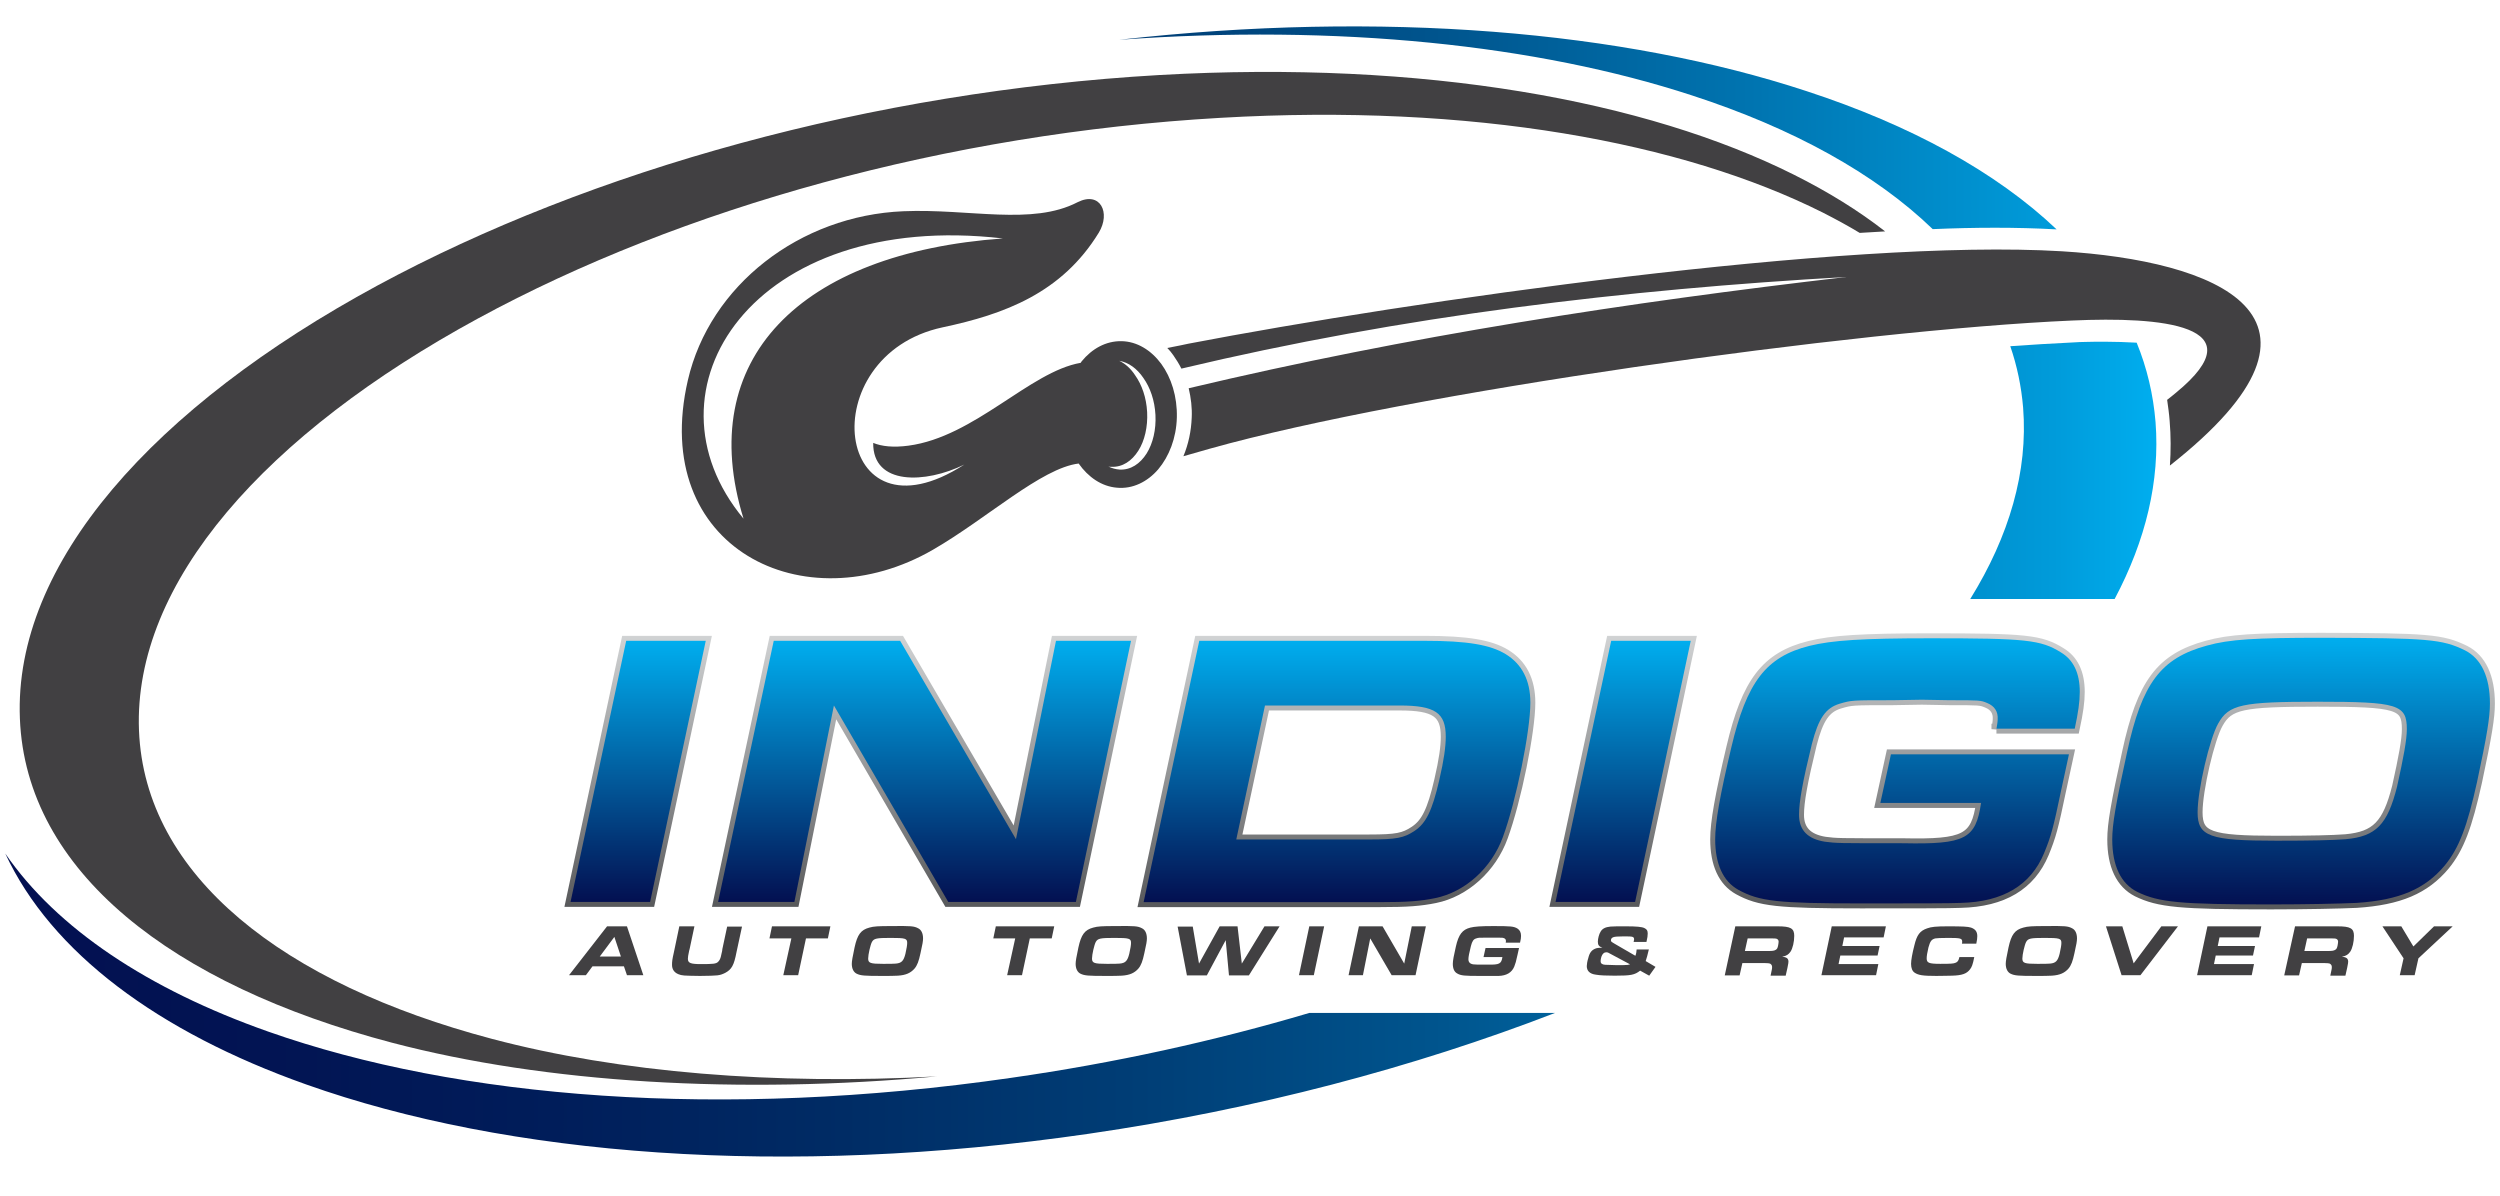 <?xml version="1.0" encoding="utf-8"?>
<!-- Generator: Adobe Illustrator 26.0.3, SVG Export Plug-In . SVG Version: 6.00 Build 0)  -->
<svg version="1.1" id="Layer_1" xmlns="http://www.w3.org/2000/svg" xmlns:xlink="http://www.w3.org/1999/xlink" x="0px" y="0px"
	 viewBox="0 0 992.9 475" style="enable-background:new 0 0 992.9 475;" xml:space="preserve">
<style type="text/css">
	.st0{fill-rule:evenodd;clip-rule:evenodd;fill:#414042;}
	.st1{fill-rule:evenodd;clip-rule:evenodd;fill:url(#SVGID_1_);}
	
		.st2{fill:url(#SVGID_00000063629951246040694370000004582682323876729225_);stroke:url(#SVGID_00000075858702742836448200000014599582147402742440_);stroke-width:3.942;stroke-miterlimit:10;}
	
		.st3{fill:url(#SVGID_00000069377744773762048150000004648588344680122784_);stroke:url(#SVGID_00000148626279058079547910000012589509271008294282_);stroke-width:3.942;stroke-miterlimit:10;}
	
		.st4{fill:url(#SVGID_00000148621273729589025040000012141281943444277169_);stroke:url(#SVGID_00000060013731774547831100000001427941457463573149_);stroke-width:3.942;stroke-miterlimit:10;}
	
		.st5{fill:url(#SVGID_00000017479559572677951760000000612843972726876067_);stroke:url(#SVGID_00000173120702052331927970000012857444173373361043_);stroke-width:3.942;stroke-miterlimit:10;}
	
		.st6{fill:url(#SVGID_00000085213042916008324770000002183212922600170665_);stroke:url(#SVGID_00000128482531018018410640000000559445199290635706_);stroke-width:3.942;stroke-miterlimit:10;}
	
		.st7{fill:url(#SVGID_00000013163105932018151250000004061873628362368433_);stroke:url(#SVGID_00000100376069286356506880000015421482770990927013_);stroke-width:3.942;stroke-miterlimit:10;}
	.st8{fill:url(#SVGID_00000070824853641863876650000004598413139459688117_);}
	.st9{fill:url(#SVGID_00000035505173321542988520000004368662015988604846_);}
	.st10{fill:url(#SVGID_00000038409243865110777550000013395020008626247052_);}
	.st11{fill:url(#SVGID_00000155832565578955438790000013967551458398745248_);}
	.st12{fill:url(#SVGID_00000065049542615783261300000010333670273312986537_);}
	.st13{fill:url(#SVGID_00000088132462936882177850000016154343260982628534_);}
	.st14{fill:#414042;}
</style>
<path class="st0" d="M748.7,91.9c-10.5-8.2-22.6-15.7-36.2-22.5C653.8,40,565.8,23.8,460.4,29.8c-114.2,6.6-225.6,37.7-310.5,83.6
	C61.1,161.5,5.4,223.7,7.9,285.4c2.4,60.7,60.4,105.7,147.7,128.7c61.3,16.1,138,20.6,216.5,13.4C307.8,431,246,426,195.4,412.6
	c-82.8-21.9-137.9-64.7-140.2-122.5c-2.3-58.8,50.5-117.9,134.8-163.7c80.6-43.8,186.3-73.4,294.7-79.6
	c100.1-5.8,183.5,9.7,239.2,37.6c5.1,2.6,10.1,5.3,14.7,8.1C742,92.3,745.3,92.1,748.7,91.9"/>
<linearGradient id="SVGID_1_" gradientUnits="userSpaceOnUse" x1="2.095" y1="234.92" x2="856.418" y2="234.92">
	<stop  offset="0" style="stop-color:#031051"/>
	<stop  offset="0.123" style="stop-color:#021453"/>
	<stop  offset="0.255" style="stop-color:#001D5A"/>
	<stop  offset="0.39" style="stop-color:#002C65"/>
	<stop  offset="0.528" style="stop-color:#003E76"/>
	<stop  offset="0.669" style="stop-color:#00558E"/>
	<stop  offset="0.811" style="stop-color:#0074B0"/>
	<stop  offset="0.952" style="stop-color:#009BDA"/>
	<stop  offset="1" style="stop-color:#00AEEF"/>
</linearGradient>
<path class="st1" d="M816.8,91.1c-24-22.8-58-41.4-99.3-54.9C644.9,12.3,549.2,4,444.5,15.8c87-6.3,166,2,227.5,22.1
	c40,13,72.7,31,95.6,53.1C784.1,90.3,800.6,90.2,816.8,91.1 M839.9,237.8c12.3-23.2,18-46.8,16.2-70.1c-0.9-11-3.4-21.6-7.5-31.6
	c-8.5-0.5-17-0.4-20.3-0.3c-1.6,0-3.3,0.1-4.9,0.2c-8.3,0.4-16.6,0.9-25,1.5c2.7,7.8,4.4,16,5.1,24.4c2,25.3-5.5,51-21,76H839.9z
	 M432.3,450.3c66.6-9.7,129.4-26.4,185.3-48H520c-37.4,11.1-77.3,19.9-118.6,25.8c-114.9,16.6-219.2,8.3-294.9-18.4
	c-47.7-16.8-84-41-104.4-70.7c18.3,39.3,60.6,70.8,119.5,91.7C201.3,459,311.2,467.9,432.3,450.3z"/>
<path class="st0" d="M444.5,143.3c3.7,0.6,7.1,3.1,9.6,6.8c2.7,3.8,4.5,8.9,4.8,14.7c0.3,5.8-1,11.3-3.5,15.3
	c-2.6,4.1-6.3,6.6-10.7,6.4c-1.5-0.1-3-0.5-4.5-1.2c0.4,0.1,0.8,0.1,1.2,0.1c4.4,0.2,8.1-2.3,10.7-6.4c2.5-3.9,3.8-9.5,3.5-15.3
	c-0.3-5.8-2.1-10.9-4.8-14.7C449.1,146.4,446.9,144.4,444.5,143.3 M398.3,94.7c-80.7,5.8-122.6,48-103,111.3
	C252.7,154.8,299,83.2,398.3,94.7z M436.4,92.4c-14.7,24-37.5,32.4-62,37.6c-52.3,11.2-43.2,87.9,8.6,54.5
	c-15.4,7.6-36.4,8.4-36.2-8.6l0,0c3.4,1.4,8,1.9,14,1.1c26.3-3.5,48.2-29.4,68.4-32.9c0.1-0.2,0.3-0.4,0.4-0.6c4.1-5,9.6-8.1,15.8-8
	c6.2,0.1,11.8,3.6,15.8,9c4,5.5,6.4,13,6.2,21.3c-0.2,8.2-3.1,15.5-7.4,20.6c-4.3,5-10.2,7.9-16.4,7.3c-6.1-0.5-11.4-4.2-15.2-9.6
	c-14.8,1.8-36.5,21.9-57.8,34.2c-51.1,29.6-112.8-0.6-97.4-67.3c8.7-37.7,44.5-65.4,85.6-67.1c26.1-1.1,51.1,5.8,69.2-3.6
	C437,75.8,441.2,84.5,436.4,92.4z"/>
<path class="st0" d="M470,181.2l10.5-3c79.4-22.3,255.9-47.1,342.5-50.9c35.1-1.6,74,1.7,41.3,28.6c-1.1,0.9-2.4,2-3.6,2.9
	c0.4,2.8,0.8,5.6,1,8.4c0.5,6,0.5,11.9,0.1,17.7c75.9-59.8,17.4-81.4-42.9-85.1c-85.8-5.2-259.4,19.9-346.9,36.7
	c-0.8,0.2-5.2,1.1-8.4,1.7c0.9,0.9,1.7,1.9,2.4,2.9c1.2,1.7,2.3,3.5,3.2,5.3c88.1-21,176.1-31.4,264.2-36.4
	c-86.8,10.1-173.8,23.4-261.3,44.2c0.9,3.8,1.4,7.8,1.2,11.7C473.1,171.2,472,176.4,470,181.2"/>
<g>
	
		<linearGradient id="SVGID_00000110452094556480668960000011623487713005181346_" gradientUnits="userSpaceOnUse" x1="253.427" y1="358.14" x2="253.427" y2="254.455">
		<stop  offset="0" style="stop-color:#031051"/>
		<stop  offset="1" style="stop-color:#00AEEF"/>
	</linearGradient>
	
		<linearGradient id="SVGID_00000126320692544767483030000012488008601757052315_" gradientUnits="userSpaceOnUse" x1="253.427" y1="360.111" x2="253.427" y2="252.484">
		<stop  offset="0" style="stop-color:#58595B"/>
		<stop  offset="1" style="stop-color:#D1D3D4"/>
	</linearGradient>
	
		<path style="fill:url(#SVGID_00000110452094556480668960000011623487713005181346_);stroke:url(#SVGID_00000126320692544767483030000012488008601757052315_);stroke-width:3.942;stroke-miterlimit:10;" d="
		M248.7,254.5h31.6l-22.1,103.7h-31.6L248.7,254.5z"/>
	
		<linearGradient id="SVGID_00000097479745500168412560000007381683340941774497_" gradientUnits="userSpaceOnUse" x1="367.214" y1="358.14" x2="367.214" y2="254.455">
		<stop  offset="0" style="stop-color:#031051"/>
		<stop  offset="1" style="stop-color:#00AEEF"/>
	</linearGradient>
	
		<linearGradient id="SVGID_00000139972316818709909170000002936693238683922329_" gradientUnits="userSpaceOnUse" x1="367.213" y1="360.111" x2="367.213" y2="252.484">
		<stop  offset="0" style="stop-color:#58595B"/>
		<stop  offset="1" style="stop-color:#D1D3D4"/>
	</linearGradient>
	
		<path style="fill:url(#SVGID_00000097479745500168412560000007381683340941774497_);stroke:url(#SVGID_00000139972316818709909170000002936693238683922329_);stroke-width:3.942;stroke-miterlimit:10;" d="
		M307.3,254.5h50.2l46,78.8l15.9-78.8h29.8l-21.9,103.7h-50.7l-45.4-78l-15.7,78h-30.3L307.3,254.5z"/>
	
		<linearGradient id="SVGID_00000173843396753429291690000012657604686221608382_" gradientUnits="userSpaceOnUse" x1="530.971" y1="358.14" x2="530.971" y2="254.455">
		<stop  offset="0" style="stop-color:#031051"/>
		<stop  offset="1" style="stop-color:#00AEEF"/>
	</linearGradient>
	
		<linearGradient id="SVGID_00000114045671733855697950000016309351145175025299_" gradientUnits="userSpaceOnUse" x1="530.739" y1="360.111" x2="530.739" y2="252.484">
		<stop  offset="0" style="stop-color:#58595B"/>
		<stop  offset="1" style="stop-color:#D1D3D4"/>
	</linearGradient>
	
		<path style="fill:url(#SVGID_00000173843396753429291690000012657604686221608382_);stroke:url(#SVGID_00000114045671733855697950000016309351145175025299_);stroke-width:3.942;stroke-miterlimit:10;" d="
		M476.3,254.5h89.5c17.1,0,26.1,1.6,32.2,5.3c6.5,4,9.8,10.4,9.8,19.3c0,11.2-5.6,38.9-10.9,53.3c-4.5,12.4-15.1,21.9-26.9,24.3
		c-5.9,1.2-10.9,1.6-22.1,1.6h-93.7L476.3,254.5z M543.9,333.4c10.7,0,13.7-0.6,17.9-3.4c4.5-3,7-7.9,9.8-20.1
		c1.9-8.1,2.6-13.5,2.6-17.3c0-9.5-4.2-12.4-18.3-12.4h-53.5L491,333.4H543.9z"/>
	
		<linearGradient id="SVGID_00000054947206013934185410000008768017659292493977_" gradientUnits="userSpaceOnUse" x1="644.675" y1="358.14" x2="644.675" y2="254.455">
		<stop  offset="0" style="stop-color:#031051"/>
		<stop  offset="1" style="stop-color:#00AEEF"/>
	</linearGradient>
	
		<linearGradient id="SVGID_00000008868501620727527570000011335490755560604334_" gradientUnits="userSpaceOnUse" x1="644.675" y1="360.111" x2="644.675" y2="252.484">
		<stop  offset="0" style="stop-color:#58595B"/>
		<stop  offset="1" style="stop-color:#D1D3D4"/>
	</linearGradient>
	
		<path style="fill:url(#SVGID_00000054947206013934185410000008768017659292493977_);stroke:url(#SVGID_00000008868501620727527570000011335490755560604334_);stroke-width:3.942;stroke-miterlimit:10;" d="
		M639.9,254.5h31.6l-22.1,103.7h-31.6L639.9,254.5z"/>
	
		<linearGradient id="SVGID_00000005252223096619341550000006065682395281931675_" gradientUnits="userSpaceOnUse" x1="753.486" y1="358.918" x2="753.486" y2="253.678">
		<stop  offset="0" style="stop-color:#031051"/>
		<stop  offset="1" style="stop-color:#00AEEF"/>
	</linearGradient>
	
		<linearGradient id="SVGID_00000149361332246924624460000013924422554123678646_" gradientUnits="userSpaceOnUse" x1="753.486" y1="360.889" x2="753.486" y2="251.707">
		<stop  offset="0" style="stop-color:#58595B"/>
		<stop  offset="1" style="stop-color:#D1D3D4"/>
	</linearGradient>
	
		<path style="fill:url(#SVGID_00000005252223096619341550000006065682395281931675_);stroke:url(#SVGID_00000149361332246924624460000013924422554123678646_);stroke-width:3.942;stroke-miterlimit:10;" d="
		M792.9,289.6c0.2-1.4,0.5-2.8,0.5-3.9c0.2-3-1.2-5.3-4.2-6.5c-2.6-1.1-3-1.1-14.9-1.1l-11-0.2l-11.7,0.2c-16.2,0-16.2,0-21,1.4
		c-5.6,1.7-8.4,5.9-11,16c-3.7,15.1-5.1,23-5.1,28.1c0,6.1,3.4,9.6,10.3,10.7c4.7,0.6,4.7,0.6,31.1,0.6c24.6,0.5,28.8-1.7,30.9-16
		h-40l4.2-19.3h70.7l-3.1,14.3c-3.1,14.9-4,18.2-6.8,25c-5.3,12.7-16.3,19.3-33.1,19.7c-3.6,0.2-20.4,0.2-39.6,0.2
		c-33.1,0-40.3-0.8-48.7-5.4c-6.1-3.4-9.2-10.3-9.2-20.1c0-6.7,1.9-17.4,6.4-36.4c6.1-26,13.8-36.1,31.1-40.4c8.9-2.2,21-3,48-3
		c37.8,0,43.8,0.6,51.8,5.6c5,3,7.5,8.2,7.5,15.7c0,3.9-0.6,8.1-2,14.6H792.9z"/>
	
		<linearGradient id="SVGID_00000005963895872525539750000002609169587991635132_" gradientUnits="userSpaceOnUse" x1="913.904" y1="359.229" x2="913.904" y2="253.366">
		<stop  offset="0" style="stop-color:#031051"/>
		<stop  offset="1" style="stop-color:#00AEEF"/>
	</linearGradient>
	
		<linearGradient id="SVGID_00000063595144469406540000000000745501222719076279_" gradientUnits="userSpaceOnUse" x1="913.904" y1="361.2" x2="913.904" y2="251.395">
		<stop  offset="0" style="stop-color:#58595B"/>
		<stop  offset="1" style="stop-color:#D1D3D4"/>
	</linearGradient>
	
		<path style="fill:url(#SVGID_00000005963895872525539750000002609169587991635132_);stroke:url(#SVGID_00000063595144469406540000000000745501222719076279_);stroke-width:3.942;stroke-miterlimit:10;" d="
		M979,258.3c6.5,3.3,9.9,10.6,9.9,21.1c0,5.4-1.1,12.4-5.1,31.1c-3.9,17.6-7.1,26.3-12.9,33.3c-7.8,9.3-18,13.7-35,14.8
		c-6.5,0.3-20.1,0.6-33.9,0.6c-36.2,0-44.6-0.8-53.2-5c-6.5-3.3-9.9-10.4-9.9-20.8c0-6.1,1.4-14.1,5.9-34.7
		c5.9-27.4,13.4-37.3,31.7-42.3c9-2.5,19.1-3.1,45.5-3.1C963.9,253.4,969.9,253.8,979,258.3z M881,287.3c-3.4,5.9-8.2,26.4-8.2,35.3
		c0,9.6,4.7,11.3,31.4,11.3c14,0,21.9-0.2,27.4-0.6c12.1-1.1,16.6-5.8,20.4-20.8c2.6-11.7,3.9-18.7,3.9-22.9
		c0-9.8-3.6-10.9-35.4-10.9C890.4,278.7,885.2,279.8,881,287.3z"/>
</g>
<g>
	
		<linearGradient id="SVGID_00000133488173404825893700000000493683924203364281_" gradientUnits="userSpaceOnUse" x1="253.427" y1="358.14" x2="253.427" y2="254.455">
		<stop  offset="0" style="stop-color:#031051"/>
		<stop  offset="1" style="stop-color:#00AEEF"/>
	</linearGradient>
	<path style="fill:url(#SVGID_00000133488173404825893700000000493683924203364281_);" d="M248.7,254.5h31.6l-22.1,103.7h-31.6
		L248.7,254.5z"/>
	
		<linearGradient id="SVGID_00000095302363519072364220000012391399849108523162_" gradientUnits="userSpaceOnUse" x1="367.214" y1="358.14" x2="367.214" y2="254.455">
		<stop  offset="0" style="stop-color:#031051"/>
		<stop  offset="1" style="stop-color:#00AEEF"/>
	</linearGradient>
	<path style="fill:url(#SVGID_00000095302363519072364220000012391399849108523162_);" d="M307.3,254.5h50.2l46,78.8l15.9-78.8h29.8
		l-21.9,103.7h-50.7l-45.4-78l-15.7,78h-30.3L307.3,254.5z"/>
	
		<linearGradient id="SVGID_00000181078611844585301840000010137748290986186933_" gradientUnits="userSpaceOnUse" x1="530.971" y1="358.14" x2="530.971" y2="254.455">
		<stop  offset="0" style="stop-color:#031051"/>
		<stop  offset="1" style="stop-color:#00AEEF"/>
	</linearGradient>
	<path style="fill:url(#SVGID_00000181078611844585301840000010137748290986186933_);" d="M476.3,254.5h89.5
		c17.1,0,26.1,1.6,32.2,5.3c6.5,4,9.8,10.4,9.8,19.3c0,11.2-5.6,38.9-10.9,53.3c-4.5,12.4-15.1,21.9-26.9,24.3
		c-5.9,1.2-10.9,1.6-22.1,1.6h-93.7L476.3,254.5z M543.9,333.4c10.7,0,13.7-0.6,17.9-3.4c4.5-3,7-7.9,9.8-20.1
		c1.9-8.1,2.6-13.5,2.6-17.3c0-9.5-4.2-12.4-18.3-12.4h-53.5L491,333.4H543.9z"/>
	
		<linearGradient id="SVGID_00000015329855418575351790000007882170706123556230_" gradientUnits="userSpaceOnUse" x1="644.675" y1="358.14" x2="644.675" y2="254.455">
		<stop  offset="0" style="stop-color:#031051"/>
		<stop  offset="1" style="stop-color:#00AEEF"/>
	</linearGradient>
	<path style="fill:url(#SVGID_00000015329855418575351790000007882170706123556230_);" d="M639.9,254.5h31.6l-22.1,103.7h-31.6
		L639.9,254.5z"/>
	
		<linearGradient id="SVGID_00000178896664074759900210000010165717803874476162_" gradientUnits="userSpaceOnUse" x1="753.486" y1="358.918" x2="753.486" y2="253.678">
		<stop  offset="0" style="stop-color:#031051"/>
		<stop  offset="1" style="stop-color:#00AEEF"/>
	</linearGradient>
	<path style="fill:url(#SVGID_00000178896664074759900210000010165717803874476162_);" d="M792.9,289.6c0.2-1.4,0.5-2.8,0.5-3.9
		c0.2-3-1.2-5.3-4.2-6.5c-2.6-1.1-3-1.1-14.9-1.1l-11-0.2l-11.7,0.2c-16.2,0-16.2,0-21,1.4c-5.6,1.7-8.4,5.9-11,16
		c-3.7,15.1-5.1,23-5.1,28.1c0,6.1,3.4,9.6,10.3,10.7c4.7,0.6,4.7,0.6,31.1,0.6c24.6,0.5,28.8-1.7,30.9-16h-40l4.2-19.3h70.7
		l-3.1,14.3c-3.1,14.9-4,18.2-6.8,25c-5.3,12.7-16.3,19.3-33.1,19.7c-3.6,0.2-20.4,0.2-39.6,0.2c-33.1,0-40.3-0.8-48.7-5.4
		c-6.1-3.4-9.2-10.3-9.2-20.1c0-6.7,1.9-17.4,6.4-36.4c6.1-26,13.8-36.1,31.1-40.4c8.9-2.2,21-3,48-3c37.8,0,43.8,0.6,51.8,5.6
		c5,3,7.5,8.2,7.5,15.7c0,3.9-0.6,8.1-2,14.6H792.9z"/>
	
		<linearGradient id="SVGID_00000163778959375065749710000002744266350295393211_" gradientUnits="userSpaceOnUse" x1="913.904" y1="359.229" x2="913.904" y2="253.366">
		<stop  offset="0" style="stop-color:#031051"/>
		<stop  offset="1" style="stop-color:#00AEEF"/>
	</linearGradient>
	<path style="fill:url(#SVGID_00000163778959375065749710000002744266350295393211_);" d="M979,258.3c6.5,3.3,9.9,10.6,9.9,21.1
		c0,5.4-1.1,12.4-5.1,31.1c-3.9,17.6-7.1,26.3-12.9,33.3c-7.8,9.3-18,13.7-35,14.8c-6.5,0.3-20.1,0.6-33.9,0.6
		c-36.2,0-44.6-0.8-53.2-5c-6.5-3.3-9.9-10.4-9.9-20.8c0-6.1,1.4-14.1,5.9-34.7c5.9-27.4,13.4-37.3,31.7-42.3
		c9-2.5,19.1-3.1,45.5-3.1C963.9,253.4,969.9,253.8,979,258.3z M881,287.3c-3.4,5.9-8.2,26.4-8.2,35.3c0,9.6,4.7,11.3,31.4,11.3
		c14,0,21.9-0.2,27.4-0.6c12.1-1.1,16.6-5.8,20.4-20.8c2.6-11.7,3.9-18.7,3.9-22.9c0-9.8-3.6-10.9-35.4-10.9
		C890.4,278.7,885.2,279.8,881,287.3z"/>
</g>
<g>
	<path class="st14" d="M241.1,367.9h7.9l6.5,19.4H249l-1.2-3.5h-12.5l-2.6,3.5H226L241.1,367.9z M246.6,379.9l-2.6-7.8l-5.8,7.8
		H246.6z"/>
	<path class="st14" d="M275.8,367.9l-1.8,8.5c-0.1,0.3-0.1,0.7-0.3,1.2c-0.4,1.9-0.5,2.5-0.5,3.2c0,1.7,1.1,2.1,5.2,2.1
		c4.8,0,6-0.1,6.8-0.9c0.6-0.6,1-1.3,1.3-3c0.1-0.3,0.1-0.3,0.3-1.3c0.1-0.5,0.1-0.7,0.1-0.8l1.9-8.9h5.9l-2.2,10.2
		c-1,5.2-1.9,6.8-4.5,8.2c-2.3,1.1-2.7,1.1-10,1.2c-6.6-0.1-7.1-0.1-8.6-0.7c-1.7-0.7-2.5-2-2.5-3.7c0-1.3,0.1-2.2,0.7-4.8l2.2-10.5
		H275.8z"/>
	<path class="st14" d="M314.3,372.7h-8.7l1-4.8h23.2l-1,4.8h-8.7l-3.1,14.6h-5.9L314.3,372.7z"/>
	<path class="st14" d="M364.7,368.7c1.2,0.6,1.9,2,1.9,4c0,1-0.2,2.3-1,5.8c-0.7,3.3-1.3,4.9-2.4,6.2c-1.5,1.7-3.4,2.6-6.6,2.8
		c-1.2,0.1-3.8,0.1-6.4,0.1c-6.8,0-8.4-0.1-10-0.9c-1.2-0.6-1.9-2-1.9-3.9c0-1.1,0.3-2.7,1.1-6.5c1.1-5.1,2.5-7,5.9-7.9
		c1.7-0.5,3.6-0.6,8.5-0.6C361.9,367.7,363,367.8,364.7,368.7z M346.3,374.1c-0.6,1.1-1.5,5-1.5,6.6c0,1.8,0.9,2.1,5.9,2.1
		c2.6,0,4.1,0,5.1-0.1c2.3-0.2,3.1-1.1,3.8-3.9c0.5-2.2,0.7-3.5,0.7-4.3c0-1.8-0.7-2-6.6-2C348.1,372.5,347.1,372.7,346.3,374.1z"/>
	<path class="st14" d="M403.2,372.7h-8.7l1-4.8h23.2l-1,4.8h-8.7l-3.1,14.6H400L403.2,372.7z"/>
	<path class="st14" d="M453.6,368.7c1.2,0.6,1.9,2,1.9,4c0,1-0.2,2.3-1,5.8c-0.7,3.3-1.3,4.9-2.4,6.2c-1.5,1.7-3.4,2.6-6.6,2.8
		c-1.2,0.1-3.8,0.1-6.4,0.1c-6.8,0-8.4-0.1-10-0.9c-1.2-0.6-1.9-2-1.9-3.9c0-1.1,0.3-2.7,1.1-6.5c1.1-5.1,2.5-7,5.9-7.9
		c1.7-0.5,3.6-0.6,8.5-0.6C450.8,367.7,451.9,367.8,453.6,368.7z M435.2,374.1c-0.6,1.1-1.5,5-1.5,6.6c0,1.8,0.9,2.1,5.9,2.1
		c2.6,0,4.1,0,5.1-0.1c2.3-0.2,3.1-1.1,3.8-3.9c0.5-2.2,0.7-3.5,0.7-4.3c0-1.8-0.7-2-6.6-2C437,372.5,436,372.7,435.2,374.1z"/>
	<path class="st14" d="M473.7,367.9l2.5,14.8l8.2-14.8h7.1l1.7,14.8l9-14.8h6L496,387.4h-7.9l-1.3-14l-7.5,14h-7.9l-3.7-19.4H473.7z
		"/>
	<path class="st14" d="M520,367.9h5.9l-4.1,19.4h-5.9L520,367.9z"/>
	<path class="st14" d="M539.7,367.9h9.4l8.6,14.8l3-14.8h5.6l-4.1,19.4h-9.5l-8.5-14.6l-2.9,14.6h-5.7L539.7,367.9z"/>
	<path class="st14" d="M598,374.5c0-0.3,0.1-0.5,0.1-0.7c0-0.6-0.2-1-0.8-1.2c-0.5-0.2-0.6-0.2-2.8-0.2l-2.1,0l-2.2,0
		c-3,0-3,0-3.9,0.3c-1.1,0.3-1.6,1.1-2.1,3c-0.7,2.8-1,4.3-1,5.3c0,1.1,0.6,1.8,1.9,2c0.9,0.1,0.9,0.1,5.8,0.1
		c4.6,0.1,5.4-0.3,5.8-3h-7.5l0.8-3.6h13.3l-0.6,2.7c-0.6,2.8-0.8,3.4-1.3,4.7c-1,2.4-3.1,3.6-6.2,3.7c-0.7,0-3.8,0-7.4,0
		c-6.2,0-7.6-0.1-9.1-1c-1.1-0.6-1.7-1.9-1.7-3.8c0-1.3,0.4-3.3,1.2-6.8c1.1-4.9,2.6-6.8,5.8-7.6c1.7-0.4,3.9-0.6,9-0.6
		c7.1,0,8.2,0.1,9.7,1c0.9,0.6,1.4,1.5,1.4,2.9c0,0.7-0.1,1.5-0.4,2.7H598z"/>
	<path class="st14" d="M654.9,376.9c-0.6,2.6-0.9,3.6-1.3,4.8l3.9,2.3l-2.5,3.5l-3.6-2c-2.2,1.7-3.6,2-10.1,2
		c-3.1,0-5.9-0.1-7.5-0.4c-2.4-0.3-3.6-1.5-3.6-3.4c0-0.6,0.2-2,0.6-3.2c0.5-2.1,1.3-3.1,2.7-3.7c0.7-0.3,1.3-0.4,2.9-0.4
		c-1.4-0.5-1.8-1.1-1.8-2.4c0-1.2,0.5-3.1,1.1-4c0.7-1.2,1.9-1.8,3.9-2c0.8-0.1,3.2-0.1,6.3-0.1c4,0,6.2,0.2,7.2,0.7
		c1,0.5,1.3,1,1.3,2.2c0,0.7-0.1,1.7-0.5,3.3h-5.1c0.1-0.6,0.2-0.8,0.2-1.1c0-0.6-0.3-0.9-1-1c-0.3-0.1-2.6-0.1-3.4-0.1
		c-2,0-3.3,0.1-3.8,0.3c-0.6,0.2-1,0.6-1,1.2c0,0.6,0.1,0.6,1.6,1.5l8.1,4.7c0.3-0.6,0.5-1.9,0.5-2.5H654.9z M638.6,378.3
		c-0.3,0-0.5-0.1-0.6-0.1c-0.9,0-1.6,0.6-2,1.8c-0.2,0.6-0.3,1.3-0.3,1.7c0,0.6,0.2,1,0.7,1.2c0.6,0.3,0.7,0.3,5.1,0.4h3.3
		c1.5,0,2-0.1,2.6-0.3L638.6,378.3z"/>
	<path class="st14" d="M689.2,367.9H706c5.2,0,6.6,0.8,6.6,3.8c0,2.3-0.6,5-1.5,6.3c-0.8,1.1-1.5,1.6-3.3,2c0.9,0.1,1.1,0.1,1.5,0.3
		c0.6,0.2,1,0.8,1,1.5c0,0.4,0,0.7-0.4,2.6l-0.7,3.1h-6l0.5-2.4c0.1-0.4,0.1-0.8,0.1-1.1c0-0.6-0.3-1-0.8-1.3
		c-0.3-0.1-0.9-0.2-2-0.2H692l-1.1,4.9h-5.9L689.2,367.9z M702.3,377.7c1.7,0,2.4-0.1,3-0.5c0.5-0.3,0.7-0.7,0.9-1.7
		c0.1-0.6,0.2-1.2,0.2-1.5c0-0.6-0.3-1-0.9-1.2c-0.5-0.1-0.6-0.1-1.9-0.1h-9.5l-1.1,5H702.3z"/>
	<path class="st14" d="M749,367.9l-0.9,4.4h-15.7l-0.7,3.4h14.8l-0.8,3.8h-14.8l-0.7,3.4H746l-0.9,4.4h-21.7l4.1-19.4H749z"/>
	<path class="st14" d="M784.1,380.1c-0.6,3.1-1,4-1.7,4.9c-1.3,1.7-3.1,2.4-7.2,2.5c-0.9,0-3.7,0.1-6.2,0.1c-5.4,0-7.1-0.3-8.6-1.3
		c-0.9-0.6-1.4-1.8-1.4-3.5c0-1.5,0.5-4.2,1.3-7.3c1-4.2,2.2-5.8,5.1-6.8c1.6-0.6,3.6-0.8,8.2-0.8c5.9,0,7.9,0.1,9.2,0.5
		c1.7,0.6,2.5,1.6,2.5,3.4c0,0.8-0.1,1.6-0.4,3h-5.7c0.1-0.4,0.1-0.6,0.1-0.8c0-1.3-0.6-1.5-5.4-1.5c-3.2,0-4.7,0.1-5.3,0.2
		c-1.5,0.4-2,1.1-2.7,3.6c-0.5,2.2-0.7,3.4-0.7,4.3c0,1.8,0.8,2.2,5.4,2.2c4.5,0,5.2-0.1,6-0.4c0.9-0.3,1.3-0.9,1.6-2.3H784.1z"/>
	<path class="st14" d="M823,368.7c1.2,0.6,1.9,2,1.9,4c0,1-0.2,2.3-1,5.8c-0.7,3.3-1.3,4.9-2.4,6.2c-1.5,1.7-3.4,2.6-6.6,2.8
		c-1.2,0.1-3.8,0.1-6.4,0.1c-6.8,0-8.4-0.1-10-0.9c-1.2-0.6-1.9-2-1.9-3.9c0-1.1,0.3-2.7,1.1-6.5c1.1-5.1,2.5-7,5.9-7.9
		c1.7-0.5,3.6-0.6,8.5-0.6C820.2,367.7,821.3,367.8,823,368.7z M804.7,374.1c-0.6,1.1-1.5,5-1.5,6.6c0,1.8,0.9,2.1,5.9,2.1
		c2.6,0,4.1,0,5.1-0.1c2.3-0.2,3.1-1.1,3.8-3.9c0.5-2.2,0.7-3.5,0.7-4.3c0-1.8-0.7-2-6.6-2C806.4,372.5,805.5,372.7,804.7,374.1z"/>
	<path class="st14" d="M836.4,367.9h6.5l4.5,14.7l11-14.7h6.6l-14.9,19.4h-7.5L836.4,367.9z"/>
	<path class="st14" d="M898.1,367.9l-0.9,4.4h-15.7l-0.7,3.4h14.8l-0.8,3.8H880l-0.7,3.4h15.9l-0.9,4.4h-21.7l4.1-19.4H898.1z"/>
	<path class="st14" d="M911.5,367.9h16.8c5.2,0,6.6,0.8,6.6,3.8c0,2.3-0.6,5-1.5,6.3c-0.8,1.1-1.5,1.6-3.3,2
		c0.9,0.1,1.1,0.1,1.5,0.3c0.6,0.2,1,0.8,1,1.5c0,0.4,0,0.7-0.4,2.6l-0.7,3.1h-6l0.5-2.4c0.1-0.4,0.1-0.8,0.1-1.1
		c0-0.6-0.3-1-0.8-1.3c-0.3-0.1-0.9-0.2-2-0.2h-9.1l-1.1,4.9h-5.9L911.5,367.9z M924.5,377.7c1.7,0,2.4-0.1,3-0.5
		c0.5-0.3,0.7-0.7,0.9-1.7c0.1-0.6,0.2-1.2,0.2-1.5c0-0.6-0.3-1-0.9-1.2c-0.5-0.1-0.6-0.1-1.9-0.1h-9.5l-1.1,5H924.5z"/>
	<path class="st14" d="M954.6,380.6l-8.4-12.7h7.5l4.8,8l8.2-8h7.4l-13.6,12.7l-1.5,6.7h-5.9L954.6,380.6z"/>
</g>
</svg>

